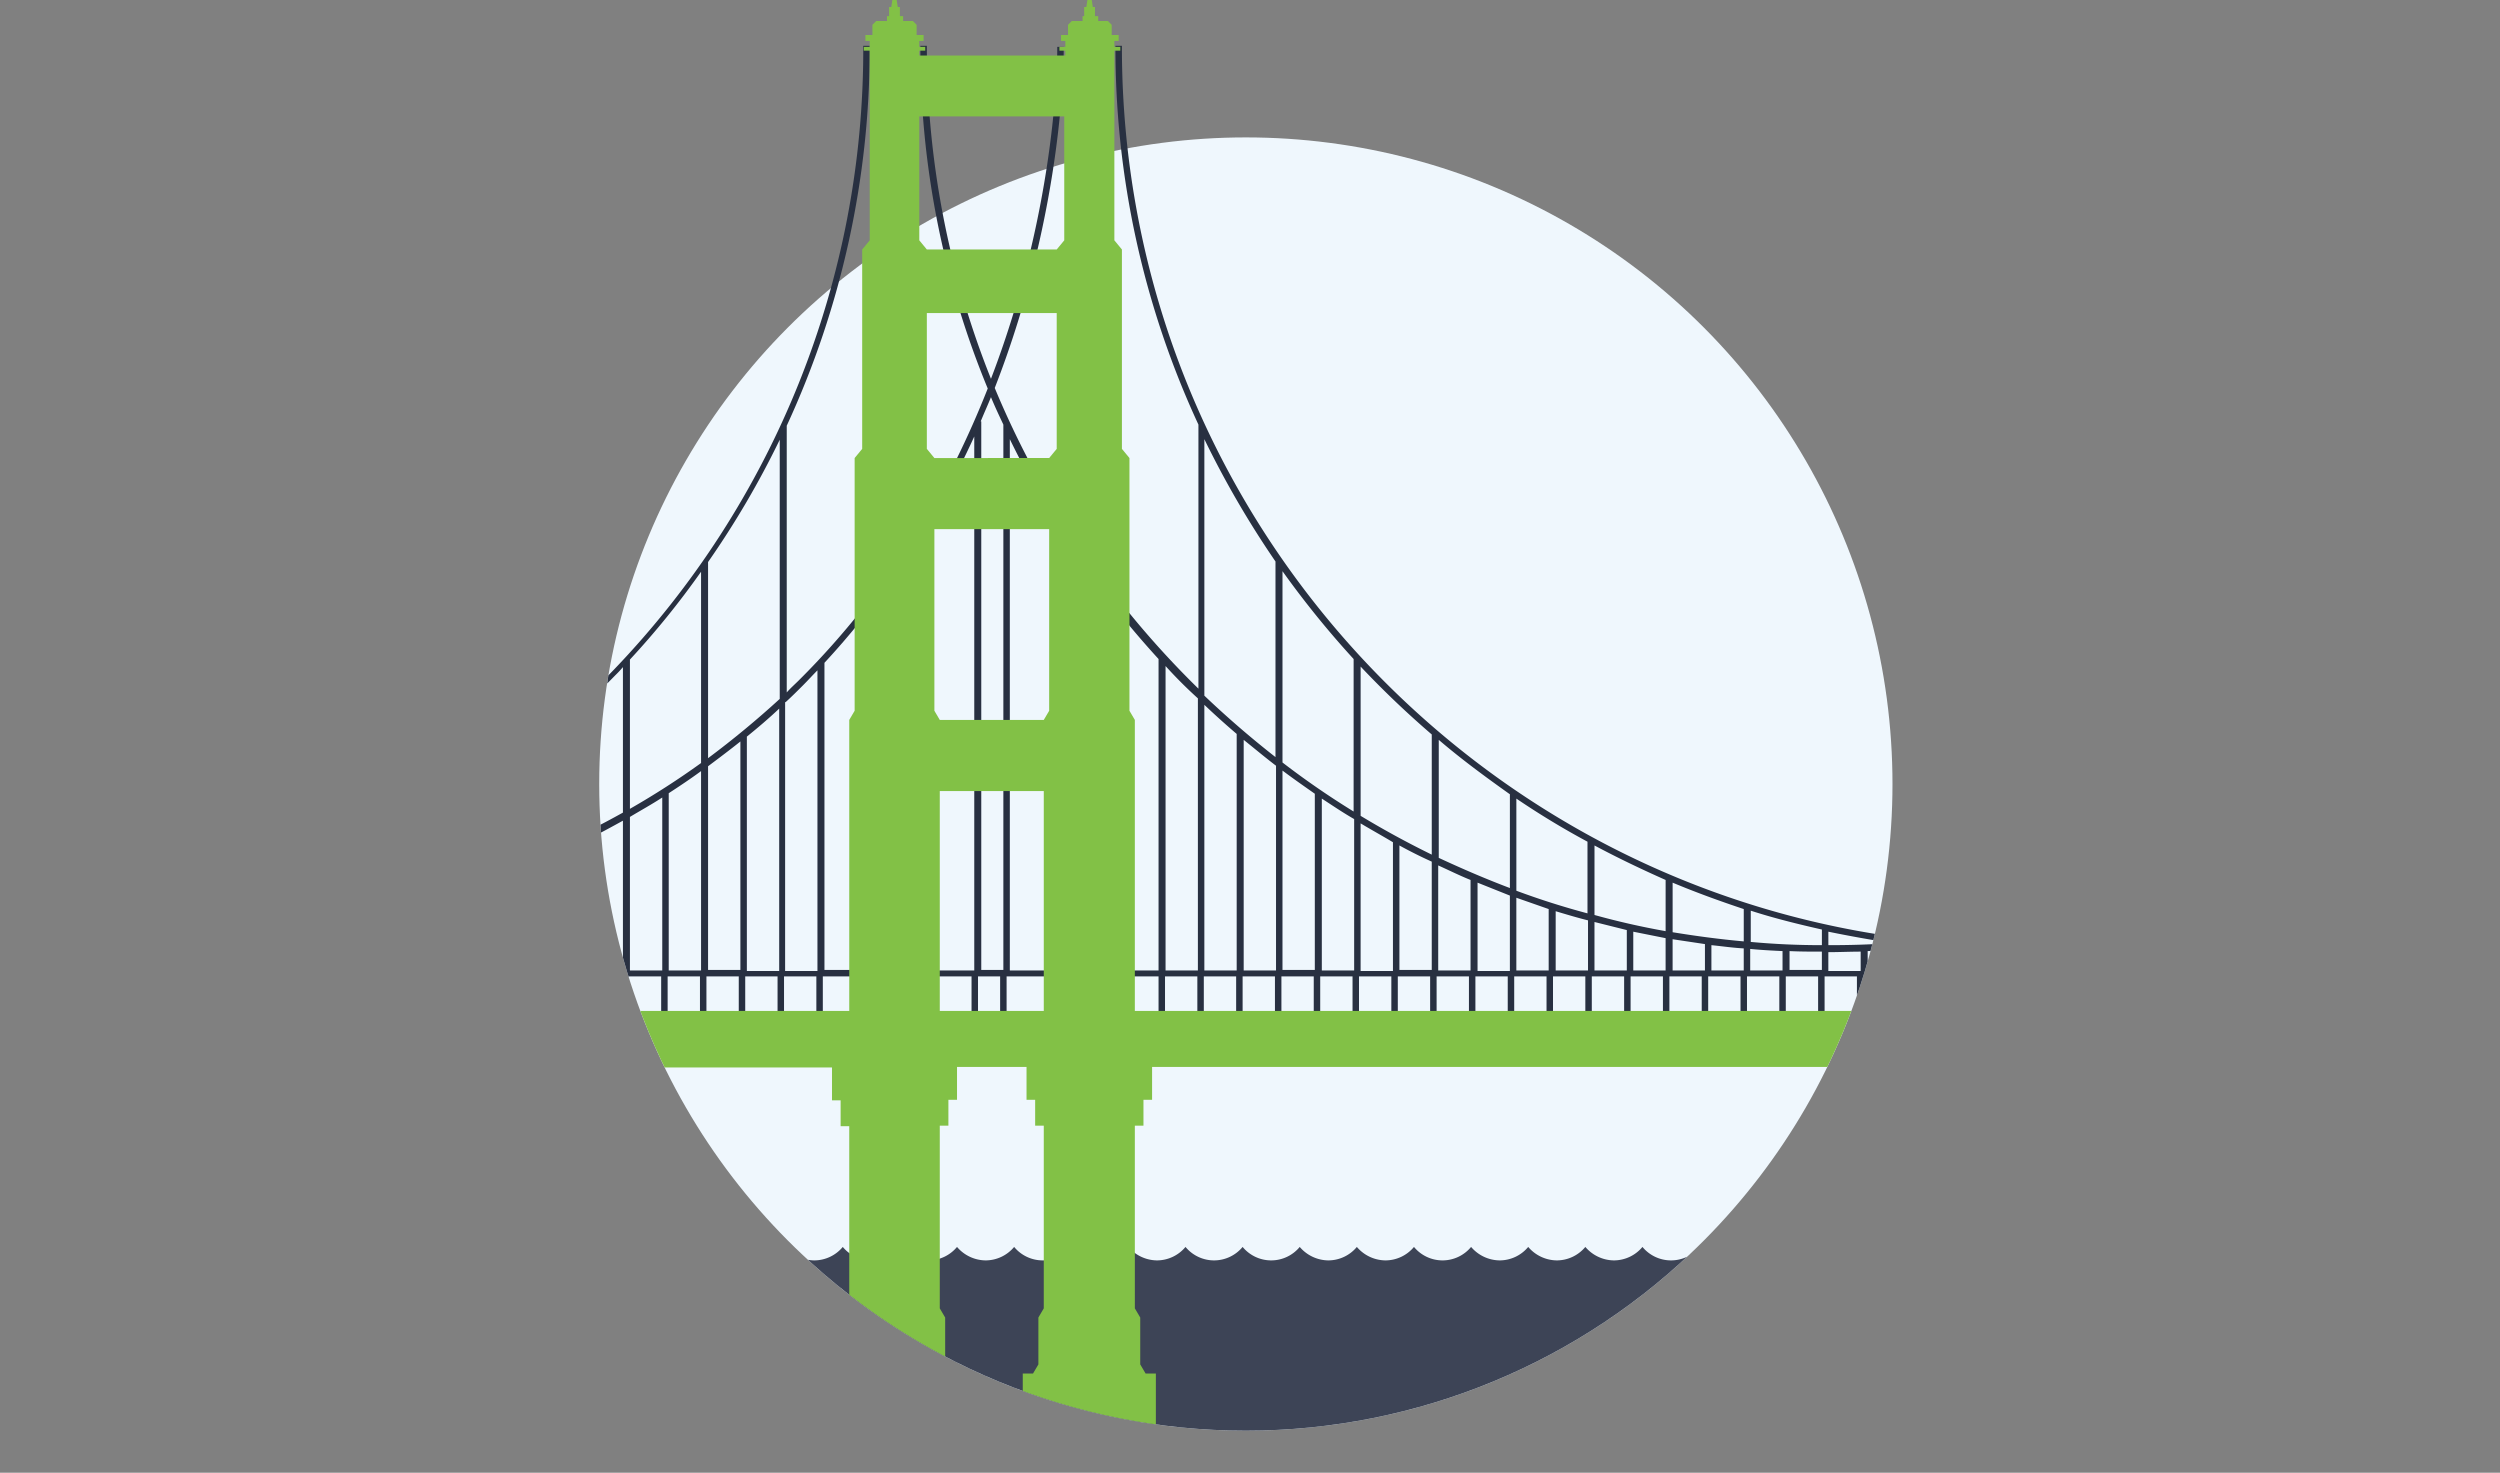 <svg id="a5acc166-f62f-4edd-bee6-8fbf89f9663e" data-name="Layer 1" xmlns="http://www.w3.org/2000/svg" xmlns:xlink="http://www.w3.org/1999/xlink" width="463.94" height="273.3" viewBox="0 0 463.94 273.3">
  <rect x="0" y="0" width="463.94" height="273.3" fill="#808080" stroke="none"/>
  <defs>
    <clipPath id="b4ff9524-42a4-46ee-974c-45399b97291d" transform="translate(-103.4 -149.5)">
      <path d="M454.6,295a120,120,0,1,1-240,0c0-3.1.1-6.1.4-9.2,2.4-31.1,27-138,56.2-140,58.6-4,48.2,8.5,43.9,30.7a124.23,124.23,0,0,1,19.5-1.5A120,120,0,0,1,454.6,295Z" style="fill: none"/>
    </clipPath>
  </defs>
  <title>Silicon_Valley</title>
  <g>
    <circle cx="231.2" cy="145.5" r="120" style="fill: #eff7fd"/>
    <g>
      <g style="clip-path: url(#b4ff9524-42a4-46ee-974c-45399b97291d)">
        <path d="M561.9,383.4a7.06,7.06,0,0,1-5.3-2.5,6.9,6.9,0,0,1-5.3,2.5,7.06,7.06,0,0,1-5.3-2.5,6.87,6.87,0,0,1-10.6,0,6.87,6.87,0,0,1-10.6,0,6.9,6.9,0,0,1-5.3,2.5,7.06,7.06,0,0,1-5.3-2.5,6.87,6.87,0,0,1-10.6,0,6.87,6.87,0,0,1-10.6,0,6.9,6.9,0,0,1-5.3,2.5,7.06,7.06,0,0,1-5.3-2.5,6.87,6.87,0,0,1-10.6,0,6.87,6.87,0,0,1-10.6,0,6.9,6.9,0,0,1-5.3,2.5,7.06,7.06,0,0,1-5.3-2.5,6.87,6.87,0,0,1-10.6,0,6.9,6.9,0,0,1-5.3,2.5,7.06,7.06,0,0,1-5.3-2.5,6.9,6.9,0,0,1-5.3,2.5,7.06,7.06,0,0,1-5.3-2.5,6.87,6.87,0,0,1-10.6,0,6.9,6.9,0,0,1-5.3,2.5,7.06,7.06,0,0,1-5.3-2.5,6.9,6.9,0,0,1-5.3,2.5,7.06,7.06,0,0,1-5.3-2.5,6.9,6.9,0,0,1-5.3,2.5,7.06,7.06,0,0,1-5.3-2.5,6.87,6.87,0,0,1-10.6,0,6.9,6.9,0,0,1-5.3,2.5,7.06,7.06,0,0,1-5.3-2.5,6.9,6.9,0,0,1-5.3,2.5,7.06,7.06,0,0,1-5.3-2.5,6.87,6.87,0,0,1-10.6,0,6.87,6.87,0,0,1-10.6,0,6.9,6.9,0,0,1-5.3,2.5,7.06,7.06,0,0,1-5.3-2.5,6.9,6.9,0,0,1-5.3,2.5,7.06,7.06,0,0,1-5.3-2.5,6.87,6.87,0,0,1-10.6,0,6.9,6.9,0,0,1-5.3,2.5,7.06,7.06,0,0,1-5.3-2.5,6.9,6.9,0,0,1-5.3,2.5,7.06,7.06,0,0,1-5.3-2.5,6.87,6.87,0,0,1-10.6,0,6.9,6.9,0,0,1-5.3,2.5,7.06,7.06,0,0,1-5.3-2.5,6.9,6.9,0,0,1-5.3,2.5,6.81,6.81,0,0,1-6.8-6.8v42.7H566.7V376.6C568.7,380.3,565.7,383.4,561.9,383.4Z" transform="translate(-103.4 -149.5)" style="fill: #3d4456"/>
      </g>
      <g style="clip-path: url(#b4ff9524-42a4-46ee-974c-45399b97291d)">
        <g>
          <path d="M460.2,324c-83.5-9-148.6-79.9-148.6-165.7V158h-1.2v.2a166,166,0,0,0,15.4,70.1v49A168.6,168.6,0,0,1,288,221.5c13.1-33.6,12.8-62.6,12.8-63.1v-.2h-1.2v.2c0,.4.3,28.5-12.3,61.4A166.65,166.65,0,0,1,275.4,158h-1.2v.2a165.16,165.16,0,0,0,12.5,63.4c-7.1,18-18,37.2-35,54.1-.8.8-1.6,1.5-2.3,2.3V228.5a166.92,166.92,0,0,0,15.4-70.3V158h-1.2v.2a166.22,166.22,0,0,1-160,166.6h-.2l.1,1.2h.1v11.2h1.2v-6.5h6v6.5H112v-6.5h6v6.5h1.2v-6.5h6v6.5h1.3v-6.5h6v6.5h1.2v-6.5h6v6.5h1.2v-6.5h6v6.5h1.2v-6.5h6v6.5h1.2v-6.5h6v6.5h1.2v-6.5h6v6.5h1.2v-6.5h6v6.5h1.2v-6.5h6v6.5h1.2v-6.5h6v6.5h1.2v-6.5h6v6.5h1.2v-6.5h6v6.5h1.2v-6.5h6v6.5h1.2v-6.5h6v6.5h1.2v-6.5h6v6.5h1.2v-6.5h6v6.5h1.2v-6.5h6v6.5h1.2v-6.5h6v6.5h1.2v-6.5h6v6.5h1.2v-6.5h13.2v6.5h1.2v-6.5h13.2v6.5h1.2v-6.5H289v6.5h1.2v-6.5H304v6.5h1.2v-6.5h13.2v6.5h1.2v-6.5h6v6.5h1.2v-6.5h6v6.5H334v-6.5h6v6.5h1.2v-6.5h6v6.5h1.2v-6.5h6v6.5h1.2v-6.5h6v6.5h1.2v-6.5h6v6.5H370v-6.5h6v6.5h1.2v-6.5h6v6.5h1.2v-6.5h6v6.5h1.2v-6.5h6v6.5h1.2v-6.5h6v6.5H406v-6.5h6v6.5h1.2v-6.5h6v6.5h1.2v-6.5h6v6.5h1.2v-6.5h6v6.5h1.2v-6.5h6v6.5H442v-6.5h6v6.5h1.2v-6.5h6v6.5h1.2v-6.5h6v6.5h1.2v-6.5h6v6.5h1.2v-6.5h6v6.5H478v-6.5h6v6.5h1.2v-6.5h6v6.5h1.2v-6.5h6v6.5h1.2v-6.5h6v6.5h1.2v-6.5h6v6.5H514v-6.5h6v6.5h1.2v-6.5h6v6.5h1.2v-6.5h6v6.5h1.2v-6.5h6v6.5h1.2v-6.5M175.6,306.5v10.9c-4.3,1.1-8.7,2.1-13.2,2.9v-7.5Q169.15,309.95,175.6,306.5Zm57.9-15.4a148.71,148.71,0,0,1-13.2,8.5V271.9a156.78,156.78,0,0,0,13.2-16.3ZM219,300.3c-4.3,2.4-8.7,4.6-13.2,6.7V285.9c4.1-3.5,8-7.2,11.8-11.1a19.2,19.2,0,0,0,1.4-1.5Zm-14.4,7.3c-4.3,1.9-8.7,3.6-13.2,5.2V297a144,144,0,0,0,13.2-10.1Zm-14.5,5.6c-4.3,1.5-8.7,2.8-13.2,4V305.9c4.5-2.5,8.9-5.1,13.2-8Zm-29,7.4q-6.45,1.2-13.2,2.1v-4.5a122.85,122.85,0,0,0,13.2-4.9Zm-14.4,2.2c-4.3.5-8.7,1-13.2,1.3v-2c4.5-1,8.9-2.2,13.2-3.5Zm-14.5,1.4q-6.45.45-13.2.6v-.1c4.5-.6,8.9-1.4,13.2-2.3Zm-21.7,5.4h-6v-3.5c2,0,4,.1,6,.1Zm1.2-3.4c2,0,4,0,6-.1v3.5h-6Zm7.3-.1c2,0,4-.1,6-.2v3.8h-6Zm7.2-.3,6-.3v4.2h-6Zm7.2-.4c2-.1,4-.3,6-.5v4.7h-6Zm7.3-.6c2-.2,4-.4,6-.7v5.5h-6Zm7.2-.9c2-.3,4-.5,6-.8v6.5h-6Zm7.2-1c2-.3,4-.7,6-1v7.7h-6Zm7.3-1.2,6-1.2v9.2h-6Zm7.2-1.5c2-.5,4-.9,6-1.4v10.9h-6Zm7.3-1.8c2-.5,4-1.1,6-1.6v12.8h-6Zm7.2-2c2-.6,4-1.3,6-1.9v15.1h-6Zm7.2-2.3c2-.7,4-1.4,6-2.2v17.7h-6Zm7.3-2.7c2-.8,4-1.6,6-2.5v20.7h-6Zm7.2-3c2-.9,4-1.8,6-2.8v24.1h-6ZM213,305c2-1,4-2.1,6-3.2v27.9h-6Zm7.3-3.9c2-1.2,4-2.3,6-3.6v32.1h-6Zm7.2-4.4c2-1.3,4.1-2.7,6-4.1v37h-6Zm7.3-5c2-1.5,4-3,6-4.6v42.4h-6Zm7.2-5.5c2.1-1.7,4.1-3.4,6-5.2v48.7h-6Zm7.2-6.4c1.1-1,2.2-2.1,3.2-3.1s1.8-1.9,2.7-2.8v55.8h-6V279.8Zm7.2-7.3A144.57,144.57,0,0,0,269.6,256v73.5H256.4Zm14.5-18.2a167.16,167.16,0,0,0,13.3-23.8v99.1H271V254.3Zm14.5-26.6c.6-1.5,1.3-3,1.9-4.5.7,1.7,1.5,3.4,2.3,5.1V329.5h-4.1V227.7Zm5.4,3.3A176.67,176.67,0,0,0,304,253.7v75.9H290.8Zm14.4,24.5a173.93,173.93,0,0,0,13.2,16.3v57.8H305.2Zm14.5,17.6q2.85,3.15,6,6v50.5h-6Zm201.4,33.3v12.9c-4.3,1.2-8.8,2.1-13.2,3v-9.5C512.4,310.8,516.8,308.7,521.1,306.4Zm-14.5,16.1c-4.4.7-8.8,1.3-13.2,1.7v-6.1c4.5-1.4,8.9-3.1,13.2-4.9Zm-14.5,1.9q-6.6.6-13.2.6v-2.8c4.5-1,8.9-2.2,13.2-3.5Zm-14.4.5c-3.9,0-7.8-.2-11.7-.4q6-.9,11.7-2.1Zm-35,0v-2.5q5.85,1.2,11.7,2.1C450.5,324.8,446.6,324.9,442.7,324.9Zm-1.2,0q-6.75,0-13.2-.6v-5.8c4.3,1.4,8.8,2.5,13.2,3.5Zm-14.5-.7c-4.5-.4-8.9-1-13.2-1.7v-9.2c4.3,1.8,8.7,3.4,13.2,4.9Zm-14.5-1.9q-6.75-1.2-13.2-3V306.4c4.3,2.3,8.7,4.4,13.2,6.4ZM398,319q-6.75-1.8-13.2-4.2V297.7a149.58,149.58,0,0,0,13.2,8Zm-14.4-4.7c-4.5-1.7-8.9-3.6-13.2-5.6V286.8c4.2,3.6,8.7,6.9,13.2,10.1Zm-14.5-6.2q-6.75-3.3-13.2-7.2V273.2a174.14,174.14,0,0,0,13.2,12.6Zm-14.5-8a154.11,154.11,0,0,1-13.2-9.1V255.5a173.93,173.93,0,0,0,13.2,16.3Zm-27.7-19.8q3,2.85,6,5.4v43.9h-6Zm7.3,6.5c2,1.6,3.9,3.2,6,4.8v38h-6Zm7.2,5.7c2,1.5,4,2.9,6,4.3v32.7h-6Zm7.3,5.2c2,1.3,3.9,2.6,6,3.8v28.1h-6Zm7.2,4.6c2,1.2,4,2.3,6,3.5v23.9h-6Zm7.2,4.1q3,1.65,6,3v20.1h-6Zm7.2,3.7c2,.9,4,1.9,6,2.7v16.8h-6Zm7.3,3.2,6,2.4v14h-6Zm7.2,2.8,6,2.1v11.4h-6Zm7.3,2.5c2,.6,4,1.2,6,1.7v9.3h-6Zm7.2,2,6,1.5v7.5h-6Zm7.2,1.8,6,1.2v6h-6Zm7.3,1.4,6,.9v4.9h-6Zm7.2,1.1c2,.2,4,.5,6,.6v4.1h-6Zm7.2.7c2,.2,4,.3,6,.4v3.6h-6Zm7.3.4c2,.1,4,.1,6,.1v3.4h-6Zm7.2.2c2,0,4-.1,6-.1v3.6h-6Zm7.3-.2c2-.1,4-.2,6-.4v4h-6Zm7.2-.5,3-.3,3,.3v4.1h-6Zm7.2.1c2,.2,4,.3,6,.4v3.6h-6Zm7.2.4c2,.1,4,.1,6,.1v3.4h-6Zm7.3.2c2,0,4-.1,6-.1v3.6h-6Zm7.2-.2c2-.1,4-.2,6-.4v4h-6Zm7.3-.5,6-.6v4.8h-6Zm7.2-.8,6-.9v5.8h-6Zm7.3-1.1,6-1.2v7.2h-6v-6Zm7.2-1.5c2-.5,4-.9,6-1.5v9h-6Zm7.2-1.8c2-.5,4-1.1,6-1.7v11h-6Zm7.2-2.1q3-.9,6-2.1v13.5h-6ZM340.1,290q-6.9-5.4-13.2-11.4V231a176.67,176.67,0,0,0,13.2,22.7Zm-105.3.2V253.8a166.34,166.34,0,0,0,13.3-22.7v48.1A172.35,172.35,0,0,1,234.8,290.2Z" transform="translate(-103.4 -149.5)" style="fill: #283041"/>
          <path d="M546.5,337.1H314v-54l-1-1.7V234.5l-1.4-1.7v-37l-1.4-1.7V158.9h1.1v-.7h-1.1v-1.1h.8V156h-1.3v-1.9l-.7-.7h-1.8v-.9h-.6v-1.7h-.4l-.2-1.3h-.8l-.2,1.3h-.4v1.7h-.3v.9h-2l-.7.7V156h-1.3v1.1h.8v1.1H300v.7h1.1v.9H274v-.9h1.1v-.7H274v-1.1h.8V156h-1.3v-1.9l-.7-.7H271v-.9h-.6v-1.7H270l-.2-1.3H269l-.2,1.3h-.4v1.7H268v.9h-2l-.7.7V156H264v1.1h.8v1.1h-1.1v.7h1.1v35.2l-1.4,1.7v37l-1.4,1.7v46.9l-1,1.7v54H120.7v1.5H104v7.5h16.7v1.5H257.8v6.1h1.6v4.8H261v33.9l-1,1.7v8.7l-1,1.7h-2V418h-9.1v4.8H327V418h-9.1V404.4H316l-1-1.7V394l-1-1.7V358.4h1.6v-4.8h1.6v-6.1H546.9M277.8,337.1V296.3h19.3v40.8H277.8Zm20.3-55.7-1,1.7H277.8l-1-1.7V247.7h21.3Zm1.4-48.6-1.4,1.7H276.8l-1.4-1.7V207.6h24.1v25.2Zm1.4-61.7v23l-1.4,1.7H275.4l-1.4-1.7v-23ZM290.9,418h-9.2V404.4h-1.9l-1-1.7V394l-1-1.7V358.4h1.6v-4.8H281v-6.1h12.9v6.1h1.6v4.8h1.6v33.9l-1,1.7v8.7l-1,1.7h-1.9V418Z" transform="translate(-103.4 -149.5)" style="fill: #82c146"/>
        </g>
      </g>
    </g>
  </g>
</svg>

